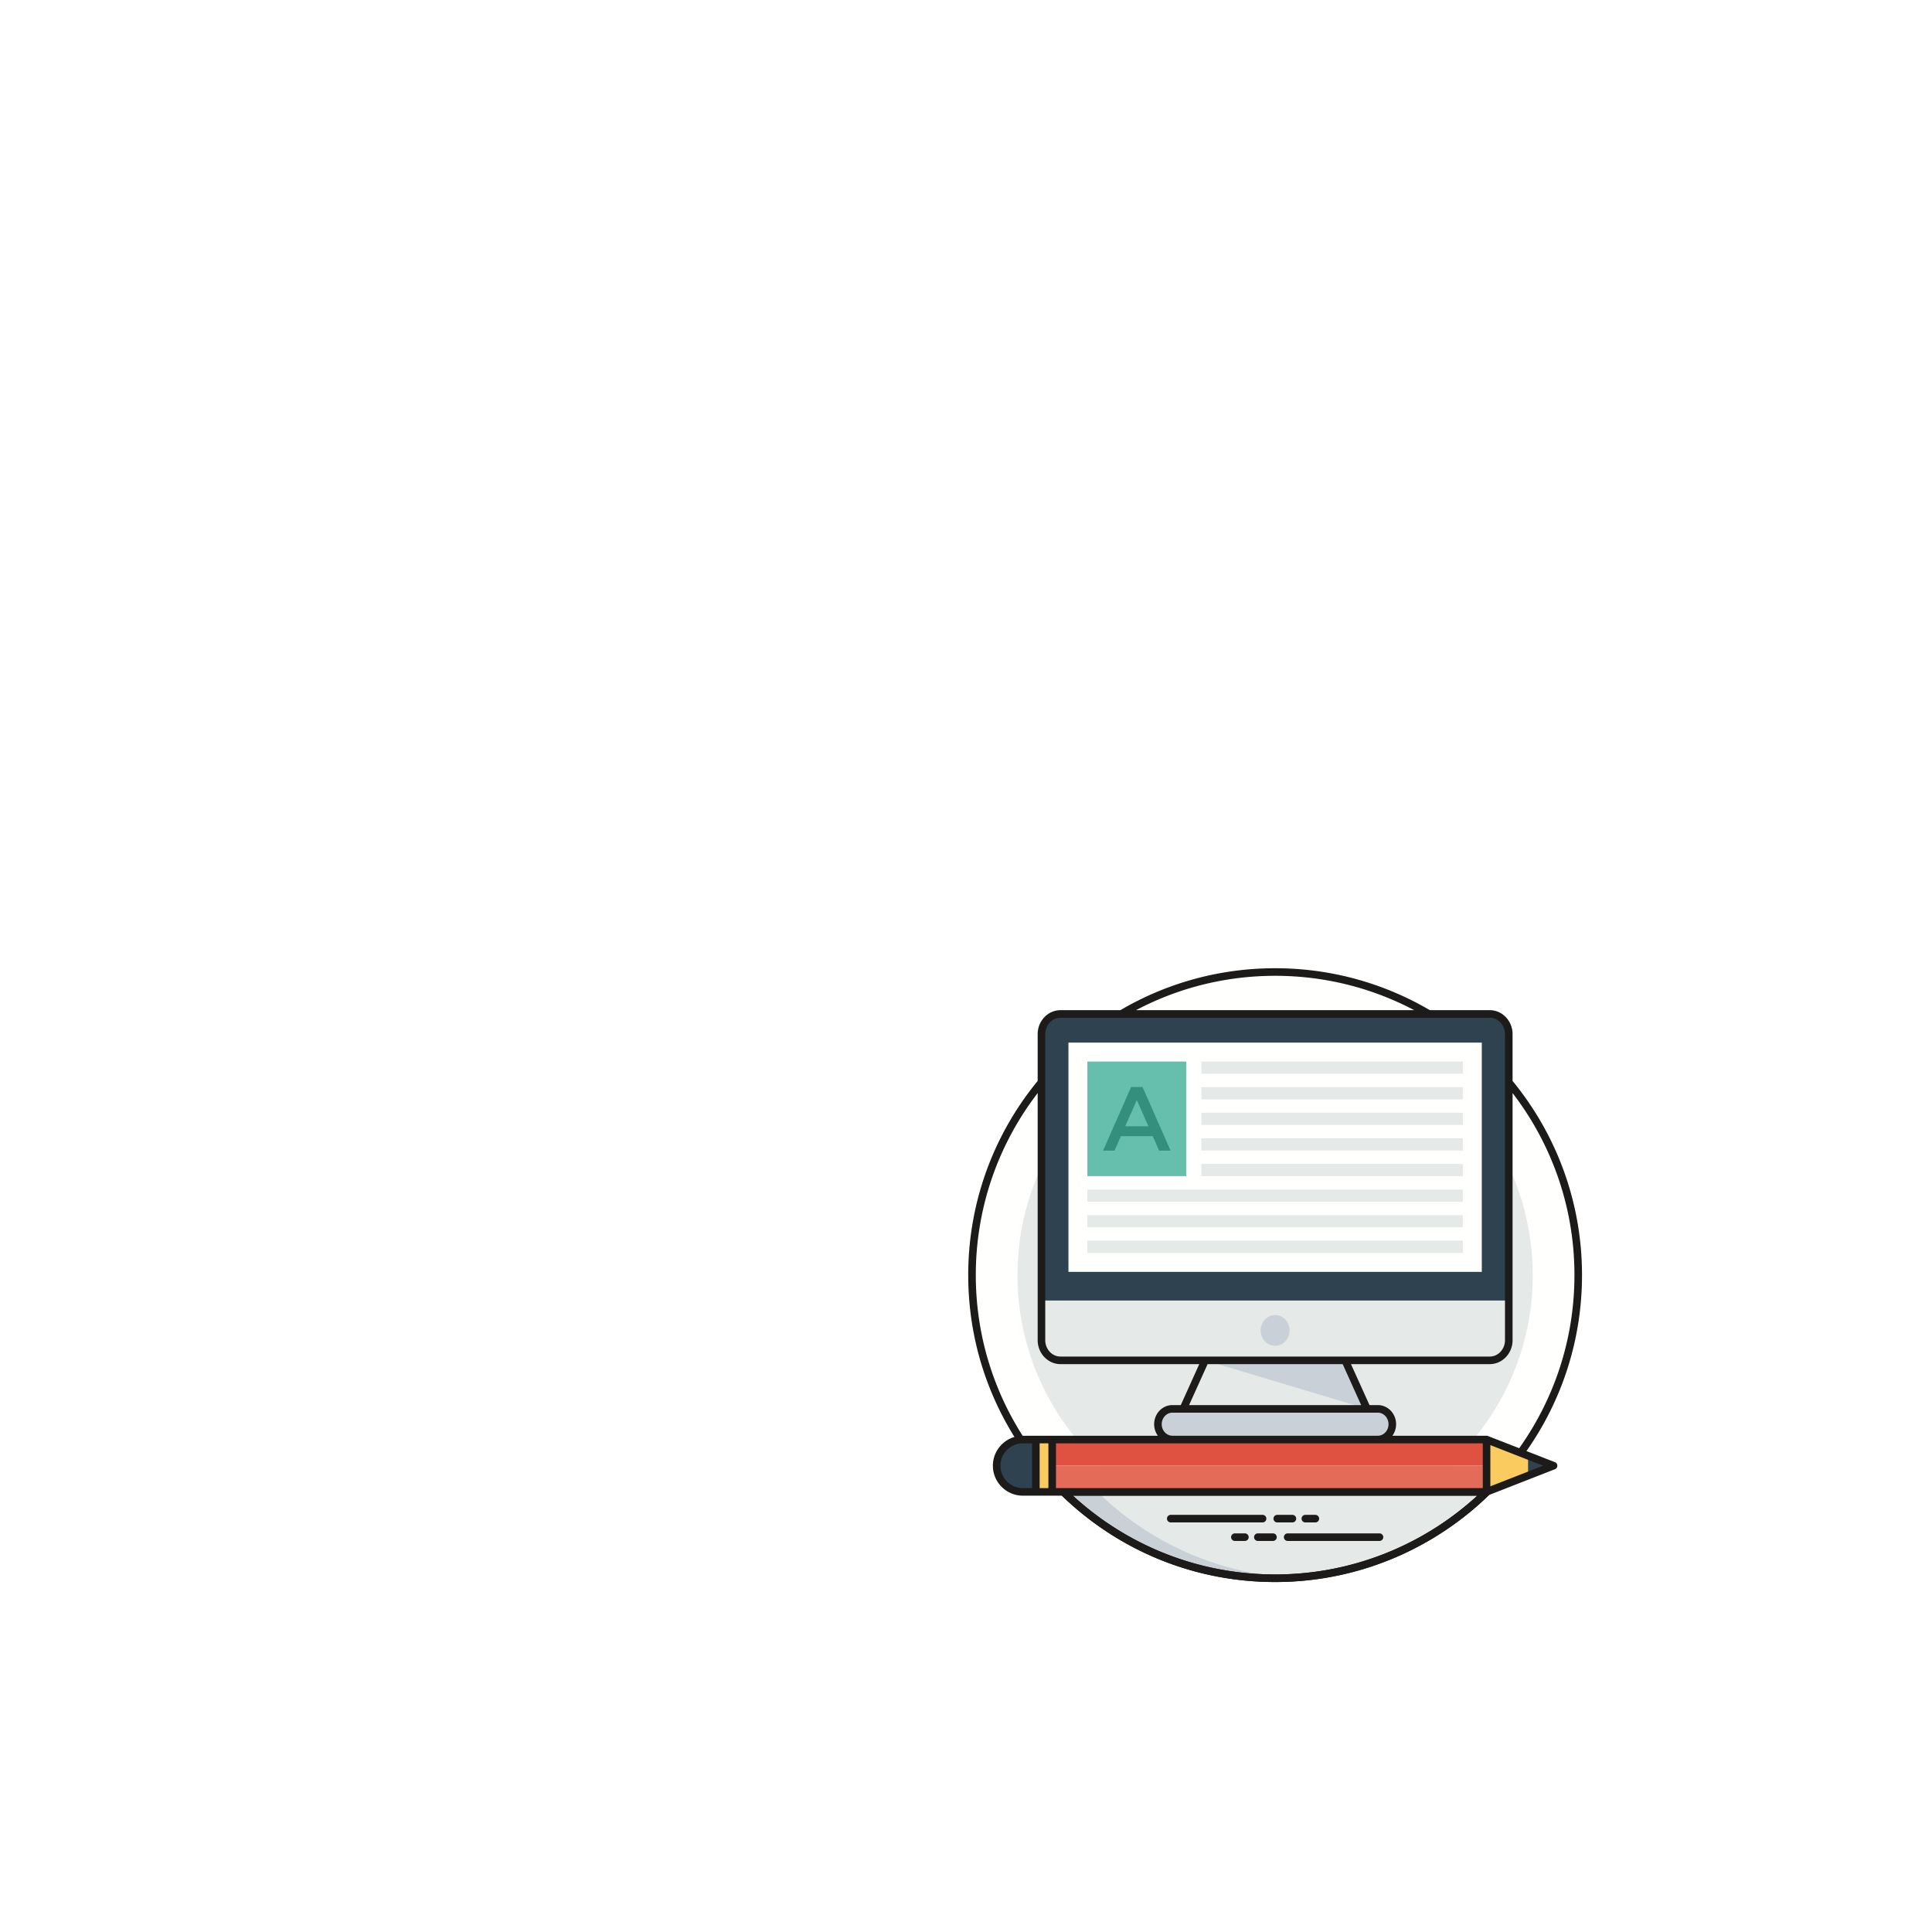 <svg xmlns="http://www.w3.org/2000/svg" width="800" height="800" viewBox="0 0 0 0 800 0 800"><path d="M792.037 412.175c-6.313 206.936-172.918 373.543-379.855 379.856C186.901 798.903 1.091 613.094 7.963 387.814 14.275 180.876 180.881 14.27 387.819 7.957c225.28-6.872 411.09 178.936 404.218 404.218" fill="#FFFFFE"/><path d="M733.389 400.011C733.389 583.816 583.805 733.4 400 733.4c-183.853 0-333.389-149.584-333.389-333.389 0-67.806 20.347-131.002 55.303-183.657C181.631 126.191 283.951 66.622 400 66.622c168.116 0 307.601 125.07 330.154 287.107 2.157 15.1 3.235 30.593 3.235 46.282" fill="#E5E9E8"/><path d="M674.006 680.499c-63.392 61.922-147.671 102.664-241.313 110.361-3.579.295-7.159.54-10.738.736-7.256.441-14.561.637-21.964.637-106.636 0-203.319-42.653-274.016-111.734h548.031" fill="#CAD1D6"/><path d="M674.006 680.499c-63.392 61.922-147.671 102.664-241.313 110.361-3.579.295-7.159.54-10.738.736-97.811-5.442-186.109-46.822-251.855-111.097h503.906" fill="#E5E9E8"/><path d="M138.265 685.4c71.661 65.829 164.116 101.929 261.716 101.929 11.007 0 21.869-.455 32.28-1.351 85.202-7.004 166.194-42.602 229.422-100.578H138.265zm261.716 111.734c-104.256 0-202.785-40.176-277.444-113.132a4.903 4.903 0 0 1 3.427-8.408h548.031a4.902 4.902 0 0 1 3.425 8.408c-66.062 64.539-152.838 104.223-244.337 111.749-10.671.919-21.815 1.383-33.102 1.383" fill="#1C1B19"/><path d="M383.749 720.025H264.956a4.9 4.9 0 0 1-4.902-4.903 4.901 4.901 0 0 1 4.902-4.903h118.793a4.902 4.902 0 0 1 4.903 4.903 4.9 4.9 0 0 1-4.903 4.903m38.601 0h-19.565a4.9 4.9 0 0 1-4.903-4.903 4.902 4.902 0 0 1 4.903-4.903h19.565a4.903 4.903 0 1 1 0 9.806m29.704 0h-12.935a4.903 4.903 0 1 1 0-9.806h12.935a4.903 4.903 0 1 1 0 9.806m82.988 23.954H416.247a4.9 4.9 0 0 1-4.902-4.903 4.901 4.901 0 0 1 4.902-4.903h118.795a4.902 4.902 0 0 1 4.903 4.903 4.902 4.902 0 0 1-4.903 4.903m-137.831 0h-19.563a4.902 4.902 0 0 1-4.903-4.903 4.902 4.902 0 0 1 4.903-4.903h19.563a4.902 4.902 0 0 1 4.902 4.903 4.901 4.901 0 0 1-4.902 4.903m-36.333 0h-12.937a4.902 4.902 0 0 1-4.903-4.903 4.902 4.902 0 0 1 4.903-4.903h12.937a4.902 4.902 0 0 1 4.903 4.903 4.902 4.902 0 0 1-4.903 4.903" fill="#1C1B19"/><path d="M532.935 573.086H267.063c-10.318 0-18.682 8.877-18.682 19.828 0 10.951 8.364 19.829 18.682 19.829h265.872c10.32 0 18.684-8.878 18.684-19.829s-8.364-19.828-18.684-19.828" fill="#CAD0D8"/><path d="M518.948 573.094H281.075l28.381-62.834h181.111l28.381 62.834" fill="#E5E9E8"/><path d="M518.948 573.094L309.456 510.26h181.111l28.381 62.834" fill="#CAD0D8"/><path d="M677.725 62.072h-555.45c-13.607 0-24.636 11.706-24.636 26.146v395.907c0 14.439 11.029 26.144 24.636 26.144h555.45c13.607 0 24.636-11.705 24.636-26.144V88.218c0-14.44-11.029-26.146-24.636-26.146" fill="#2F424F"/><path d="M132.553 99.128h534.894v296.67H132.553z" fill="#FFFFFE"/><path d="M304.641 123.642h338.292v15.786H304.641zm0 33.143h338.292v15.786H304.641zm0 33.094h338.292v15.786H304.641zm0 33.142h338.292v15.787H304.641zm0 33.093h338.292v15.788H304.641zm-147.576 33.13h485.87v15.801h-485.87zm0 33.121h485.87v15.8h-485.87zm0 33.121h485.87v15.8h-485.87zm-59.426 77.367v51.272c0 14.439 11.029 26.144 24.636 26.144h555.45c13.607 0 24.636-11.705 24.636-26.144v-51.272H97.639" fill="#E5E9E8"/><path d="M400 451.703c-10.334 0-18.714 8.891-18.714 19.857 0 10.97 8.38 19.861 18.714 19.861 10.334 0 18.712-8.891 18.712-19.861 0-10.966-8.378-19.857-18.712-19.857" fill="#CAD0D8"/><path d="M111.511 612.743h562.081v33.877H111.511z" fill="#DF5241"/><path d="M111.511 646.62h562.081v33.879H111.511z" fill="#E36B58"/><path d="M760.287 646.62l-86.695-33.877v67.756l86.695-33.879" fill="#FACC60"/><path d="M727.325 633.739v25.763l32.962-12.882-32.962-12.881" fill="#2F424F"/><path d="M90.391 612.743h21.12v67.756h-21.12z" fill="#FACC60"/><path d="M73.585 612.743c-18.711 0-33.879 15.166-33.879 33.877 0 18.712 15.168 33.879 33.879 33.879h16.806v-67.756H73.585" fill="#2F424F"/><path d="M693.186 667.555l-14.66 5.738v-53.344l31.33 12.258 9.462 3.677 27.505 10.738-53.637 20.933zM400 787.33c-100.752 0-192.63-38.682-261.612-101.929h523.224C592.63 748.648 500.752 787.33 400 787.33zM116.423 617.646h552.298v57.95H116.423zm-21.131 36.721v-36.721h11.326v57.95H95.292v-21.229zm-50.694-7.745c0-14.171 10.246-26.035 23.729-28.487 1.717-.342 3.432-.489 5.247-.489h11.912v57.95H73.574c-15.984 0-28.976-12.992-28.976-28.974zM12.681 400.011c0-88.543 29.857-170.273 80.062-235.578v319.71c0 17.11 13.238 31.034 29.515 31.034h179.589l-23.925 53h-10.837c-13.04 0-23.63 11.08-23.63 24.759 0 5.588 1.813 10.786 4.804 14.904H73.279C34.94 547.731 12.681 476.446 12.681 400.011zm89.867-311.817c0-11.667 8.825-21.228 19.71-21.228h555.484c10.885 0 19.71 9.561 19.71 21.228v395.949c0 11.718-8.825 21.228-19.71 21.228H122.258c-10.885 0-19.71-9.51-19.71-21.228V88.194zM400 12.692c64.961 0 126.247 16.081 180.03 44.468H219.97C273.753 28.773 335.039 12.692 400 12.692zM288.658 568.177l23.975-53h174.784l23.925 53H288.658zm-35.398 24.759c0-8.237 6.227-14.953 13.825-14.953h265.83c7.599 0 13.825 6.716 13.825 14.953 0 8.188-6.226 14.904-13.825 14.904h-265.83c-7.598 0-13.825-6.716-13.825-14.904zm534.059-192.925c0 83.397-26.475 160.714-71.481 223.959l-40.253-15.689-.196-.097a4.493 4.493 0 0 0-1.765-.344H551.741c2.991-4.118 4.804-9.316 4.804-14.904 0-13.679-10.59-24.759-23.63-24.759h-10.786l-23.975-53h179.588c16.277 0 29.515-13.924 29.515-31.034v-319.71c50.205 65.305 80.062 147.035 80.062 235.578zm-25.249 242.05l-36.819-14.414c45.302-64.52 71.874-143.013 71.874-227.636 0-95.261-33.682-182.776-89.868-251.267v-60.55c0-17.11-13.238-31.034-29.515-31.034h-77.513C541.396 22.645 472.953 2.886 400 2.886c-72.953 0-141.396 19.759-200.229 54.274h-77.513c-16.277 0-29.515 13.924-29.515 31.034v60.55C36.557 217.235 2.875 304.75 2.875 400.011c0 76.778 21.916 148.555 59.814 209.398-16.081 4.707-27.897 19.611-27.897 37.213 0 21.376 17.406 38.779 38.782 38.779h50.546C195.604 754.58 292.923 797.136 400 797.136c107.518 0 205.181-42.948 276.761-112.616l85.309-33.339a4.876 4.876 0 0 0 3.138-4.559 4.876 4.876 0 0 0-3.138-4.561" fill="#1C1B19"/><path d="M157.065 123.639H285.03v148.263H157.065z" fill="#66BFAD"/><path d="M236.009 207.37l-14.958-33.924-14.959 33.924h29.917zm-35.573 12.835l-8.243 18.731H177.35l36.277-82.332h14.843l36.278 82.332h-14.839l-8.249-18.731h-41.224" fill="#34907C"/></svg>